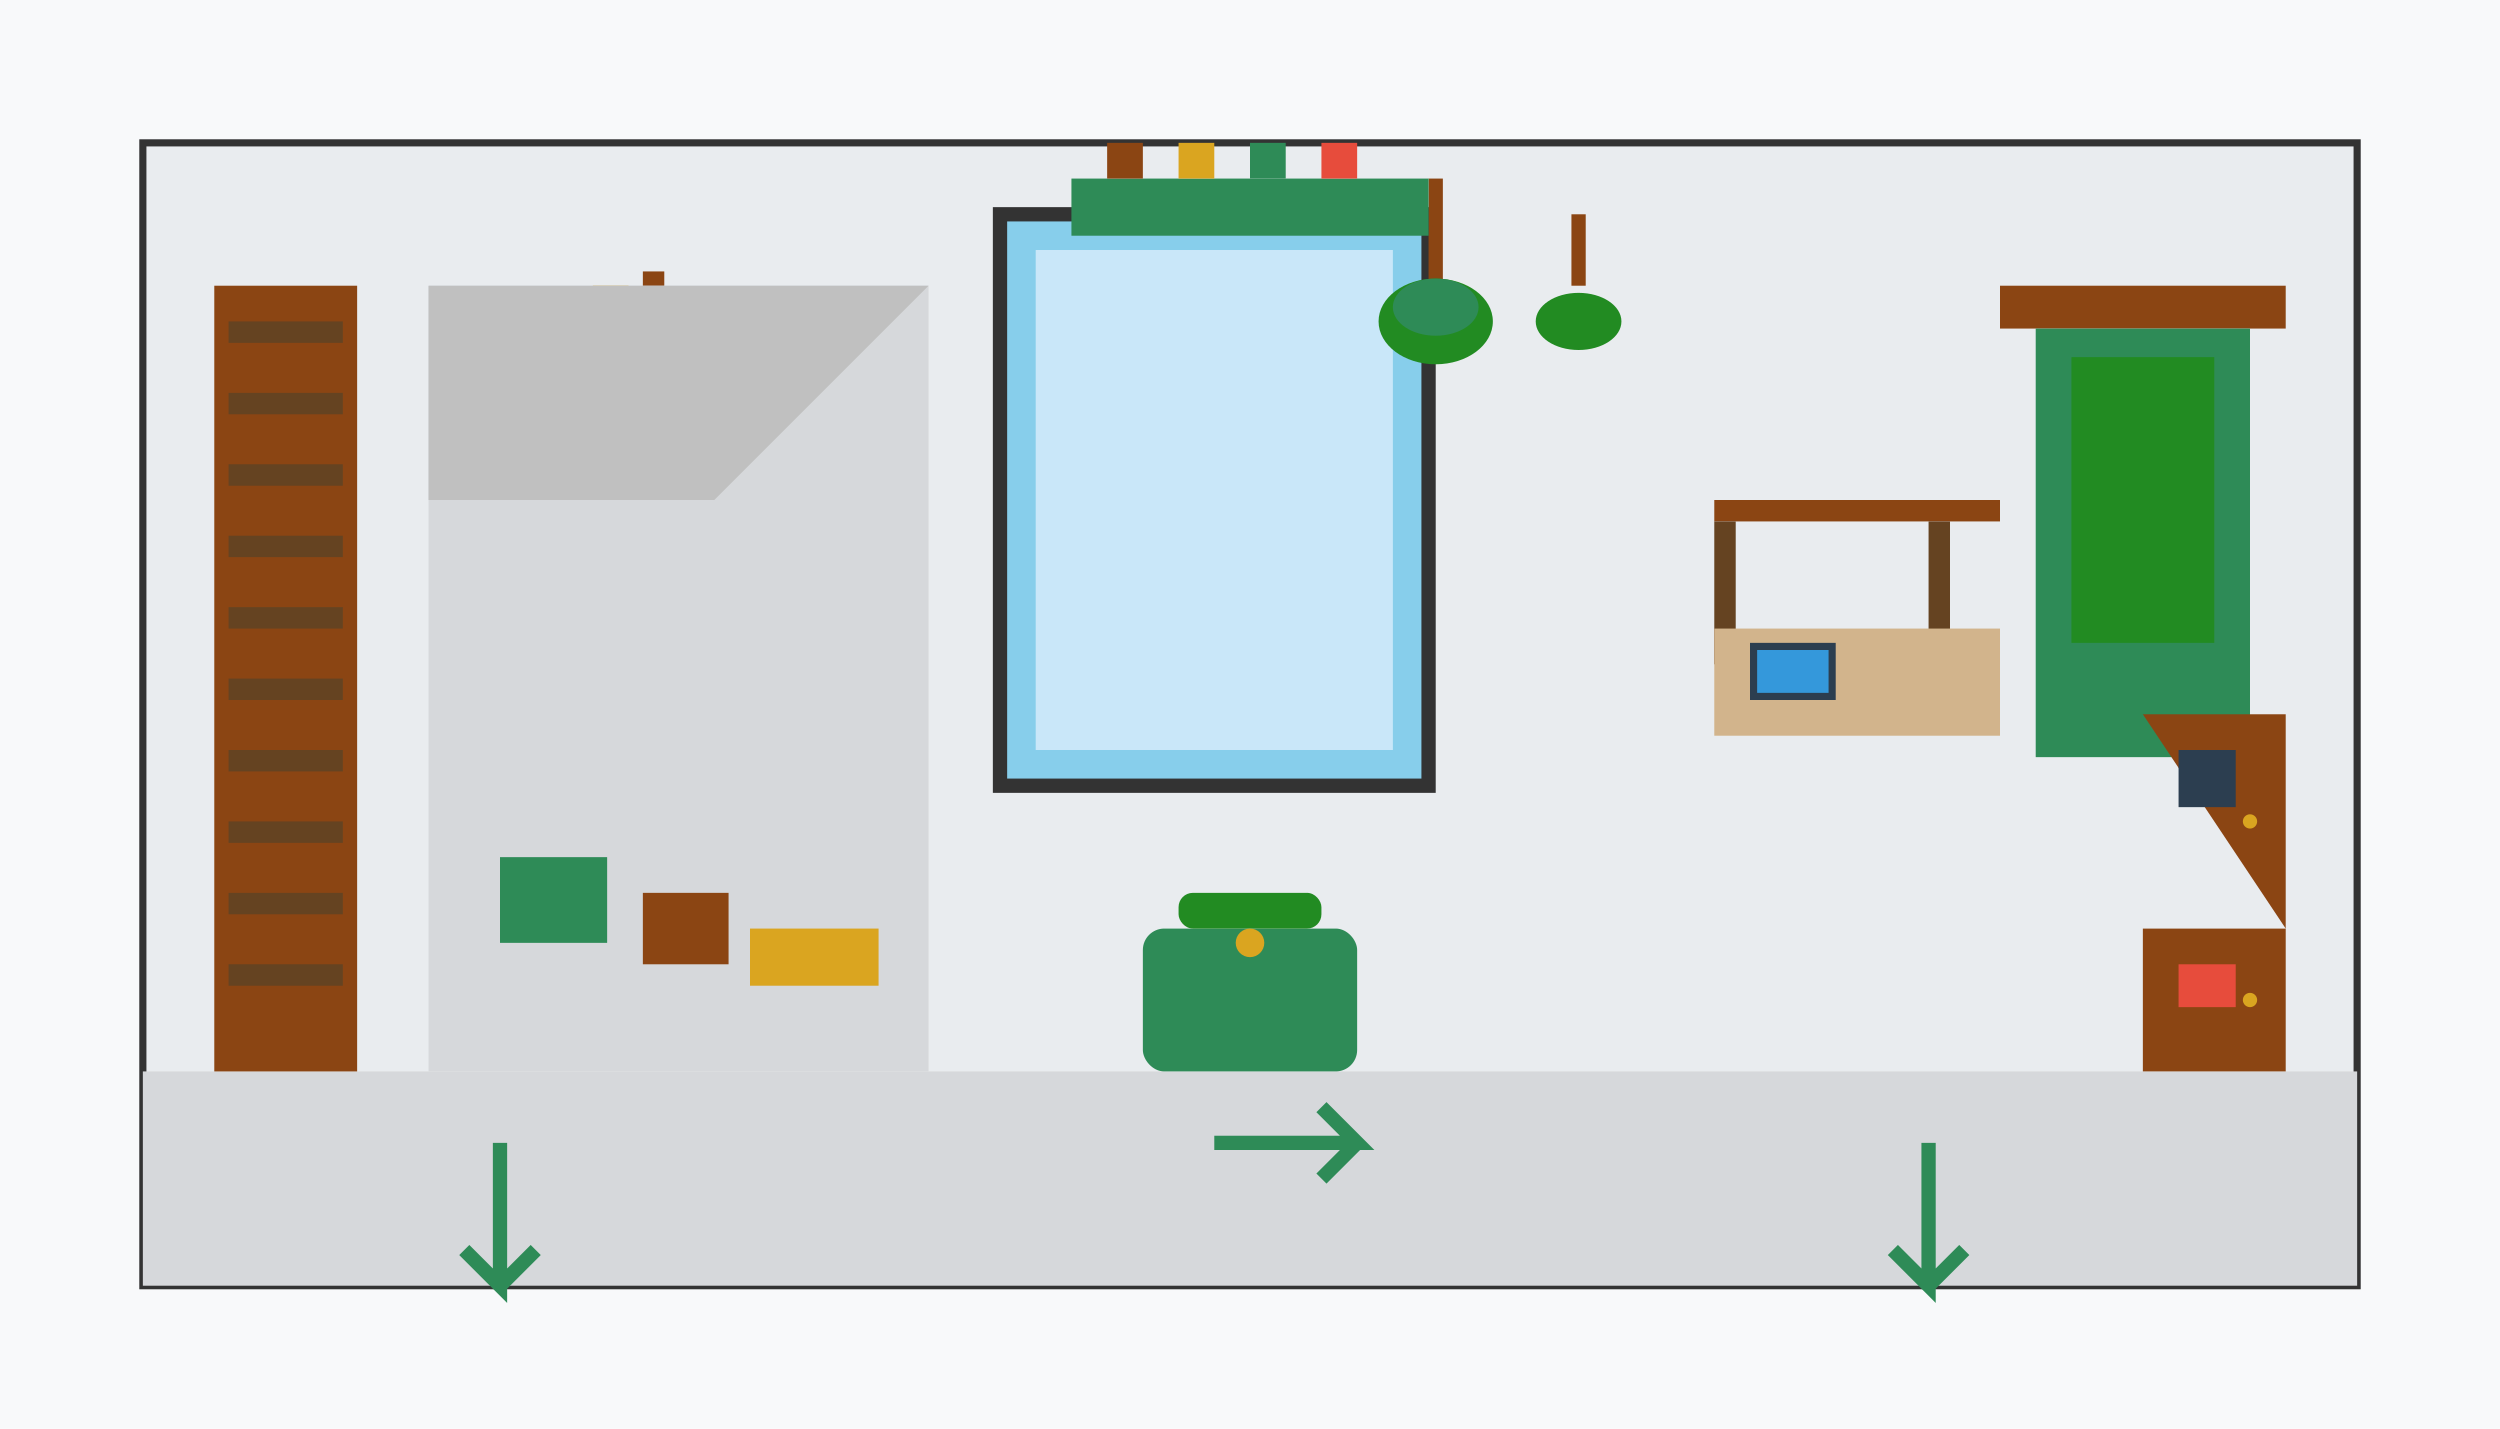 <svg width="350" height="200" viewBox="0 0 350 200" fill="none" xmlns="http://www.w3.org/2000/svg">
  <!-- Background -->
  <rect width="350" height="200" fill="#f8f9fa"/>
  
  <!-- Small apartment room -->
  <!-- Walls -->
  <rect x="20" y="20" width="310" height="160" fill="#e9ecef" stroke="#333" stroke-width="1"/>
  
  <!-- Floor -->
  <rect x="20" y="150" width="310" height="30" fill="#d6d8db"/>
  
  <!-- Vertical storage solution -->
  <!-- Tall bookshelf -->
  <rect x="30" y="40" width="20" height="110" fill="#8B4513"/>
  <rect x="32" y="45" width="16" height="3" fill="#654321"/>
  <rect x="32" y="55" width="16" height="3" fill="#654321"/>
  <rect x="32" y="65" width="16" height="3" fill="#654321"/>
  <rect x="32" y="75" width="16" height="3" fill="#654321"/>
  <rect x="32" y="85" width="16" height="3" fill="#654321"/>
  <rect x="32" y="95" width="16" height="3" fill="#654321"/>
  <rect x="32" y="105" width="16" height="3" fill="#654321"/>
  <rect x="32" y="115" width="16" height="3" fill="#654321"/>
  <rect x="32" y="125" width="16" height="3" fill="#654321"/>
  <rect x="32" y="135" width="16" height="3" fill="#654321"/>
  
  <!-- Wall-mounted shelves -->
  <rect x="80" y="45" width="40" height="4" fill="#2E8B57"/>
  <rect x="80" y="65" width="40" height="4" fill="#2E8B57"/>
  <rect x="80" y="85" width="40" height="4" fill="#2E8B57"/>
  
  <!-- Items on shelves -->
  <rect x="83" y="40" width="5" height="5" fill="#DAA520"/>
  <rect x="90" y="38" width="3" height="7" fill="#8B4513"/>
  <rect x="95" y="41" width="4" height="4" fill="#2E8B57"/>
  <rect x="83" y="60" width="6" height="5" fill="#e74c3c"/>
  <rect x="92" y="61" width="4" height="4" fill="#3498db"/>
  
  <!-- Multifunctional furniture -->
  <!-- Ottoman with storage -->
  <rect x="160" y="130" width="30" height="20" rx="3" fill="#2E8B57"/>
  <rect x="165" y="125" width="20" height="5" rx="2" fill="#228B22"/>
  <circle cx="175" cy="132" r="2" fill="#DAA520"/>
  
  <!-- Fold-down desk -->
  <rect x="240" y="70" width="40" height="3" fill="#8B4513"/>
  <rect x="270" y="73" width="3" height="20" fill="#654321"/>
  <rect x="240" y="73" width="3" height="20" fill="#654321"/>
  <!-- Desk surface -->
  <rect x="240" y="88" width="40" height="15" fill="#D2B48C"/>
  <!-- Laptop on desk -->
  <rect x="245" y="90" width="12" height="8" fill="#2c3e50"/>
  <rect x="246" y="91" width="10" height="6" fill="#3498db"/>
  
  <!-- Murphy bed (folded up) -->
  <rect x="280" y="40" width="40" height="6" fill="#8B4513"/>
  <rect x="285" y="46" width="30" height="60" fill="#2E8B57"/>
  <rect x="290" y="50" width="20" height="40" fill="#228B22"/>
  
  <!-- Mirror to expand space -->
  <rect x="140" y="30" width="60" height="80" fill="#87CEEB" stroke="#333" stroke-width="2"/>
  <rect x="145" y="35" width="50" height="70" fill="#E6F3FF" opacity="0.7"/>
  
  <!-- Under-stair storage -->
  <polygon points="60,40 130,40 130,150 60,150" fill="#d6d8db"/>
  <polygon points="60,40 130,40 100,70 60,70" fill="#c0c0c0"/>
  <!-- Storage boxes -->
  <rect x="70" y="120" width="15" height="12" fill="#2E8B57"/>
  <rect x="90" y="125" width="12" height="10" fill="#8B4513"/>
  <rect x="105" y="130" width="18" height="8" fill="#DAA520"/>
  
  <!-- Hanging plants -->
  <g transform="translate(200, 25)">
    <rect x="0" y="0" width="2" height="15" fill="#8B4513"/>
    <ellipse cx="1" cy="20" rx="8" ry="6" fill="#228B22"/>
    <ellipse cx="1" cy="18" rx="6" ry="4" fill="#2E8B57"/>
  </g>
  
  <g transform="translate(220, 30)">
    <rect x="0" y="0" width="2" height="10" fill="#8B4513"/>
    <ellipse cx="1" cy="15" rx="6" ry="4" fill="#228B22"/>
  </g>
  
  <!-- Space-saving kitchen corner -->
  <g transform="translate(300, 100)">
    <!-- Corner cabinet -->
    <polygon points="0,0 20,0 20,50 0,50 0,30 20,30" fill="#8B4513"/>
    <circle cx="15" cy="15" r="1" fill="#DAA520"/>
    <circle cx="15" cy="40" r="1" fill="#DAA520"/>
    
    <!-- Mini appliances -->
    <rect x="5" y="5" width="8" height="8" fill="#2c3e50"/>
    <rect x="5" y="35" width="8" height="6" fill="#e74c3c"/>
  </g>
  
  <!-- Ceiling-mounted storage -->
  <rect x="150" y="25" width="50" height="8" fill="#2E8B57"/>
  <rect x="155" y="20" width="5" height="5" fill="#8B4513"/>
  <rect x="165" y="20" width="5" height="5" fill="#DAA520"/>
  <rect x="175" y="20" width="5" height="5" fill="#2E8B57"/>
  <rect x="185" y="20" width="5" height="5" fill="#e74c3c"/>
  
  <!-- Space optimization arrows -->
  <path d="M70 160 L70 180 L65 175 M70 180 L75 175" stroke="#2E8B57" stroke-width="2" fill="none"/>
  <path d="M170 160 L190 160 L185 155 M190 160 L185 165" stroke="#2E8B57" stroke-width="2" fill="none"/>
  <path d="M270 160 L270 180 L265 175 M270 180 L275 175" stroke="#2E8B57" stroke-width="2" fill="none"/>
</svg>
